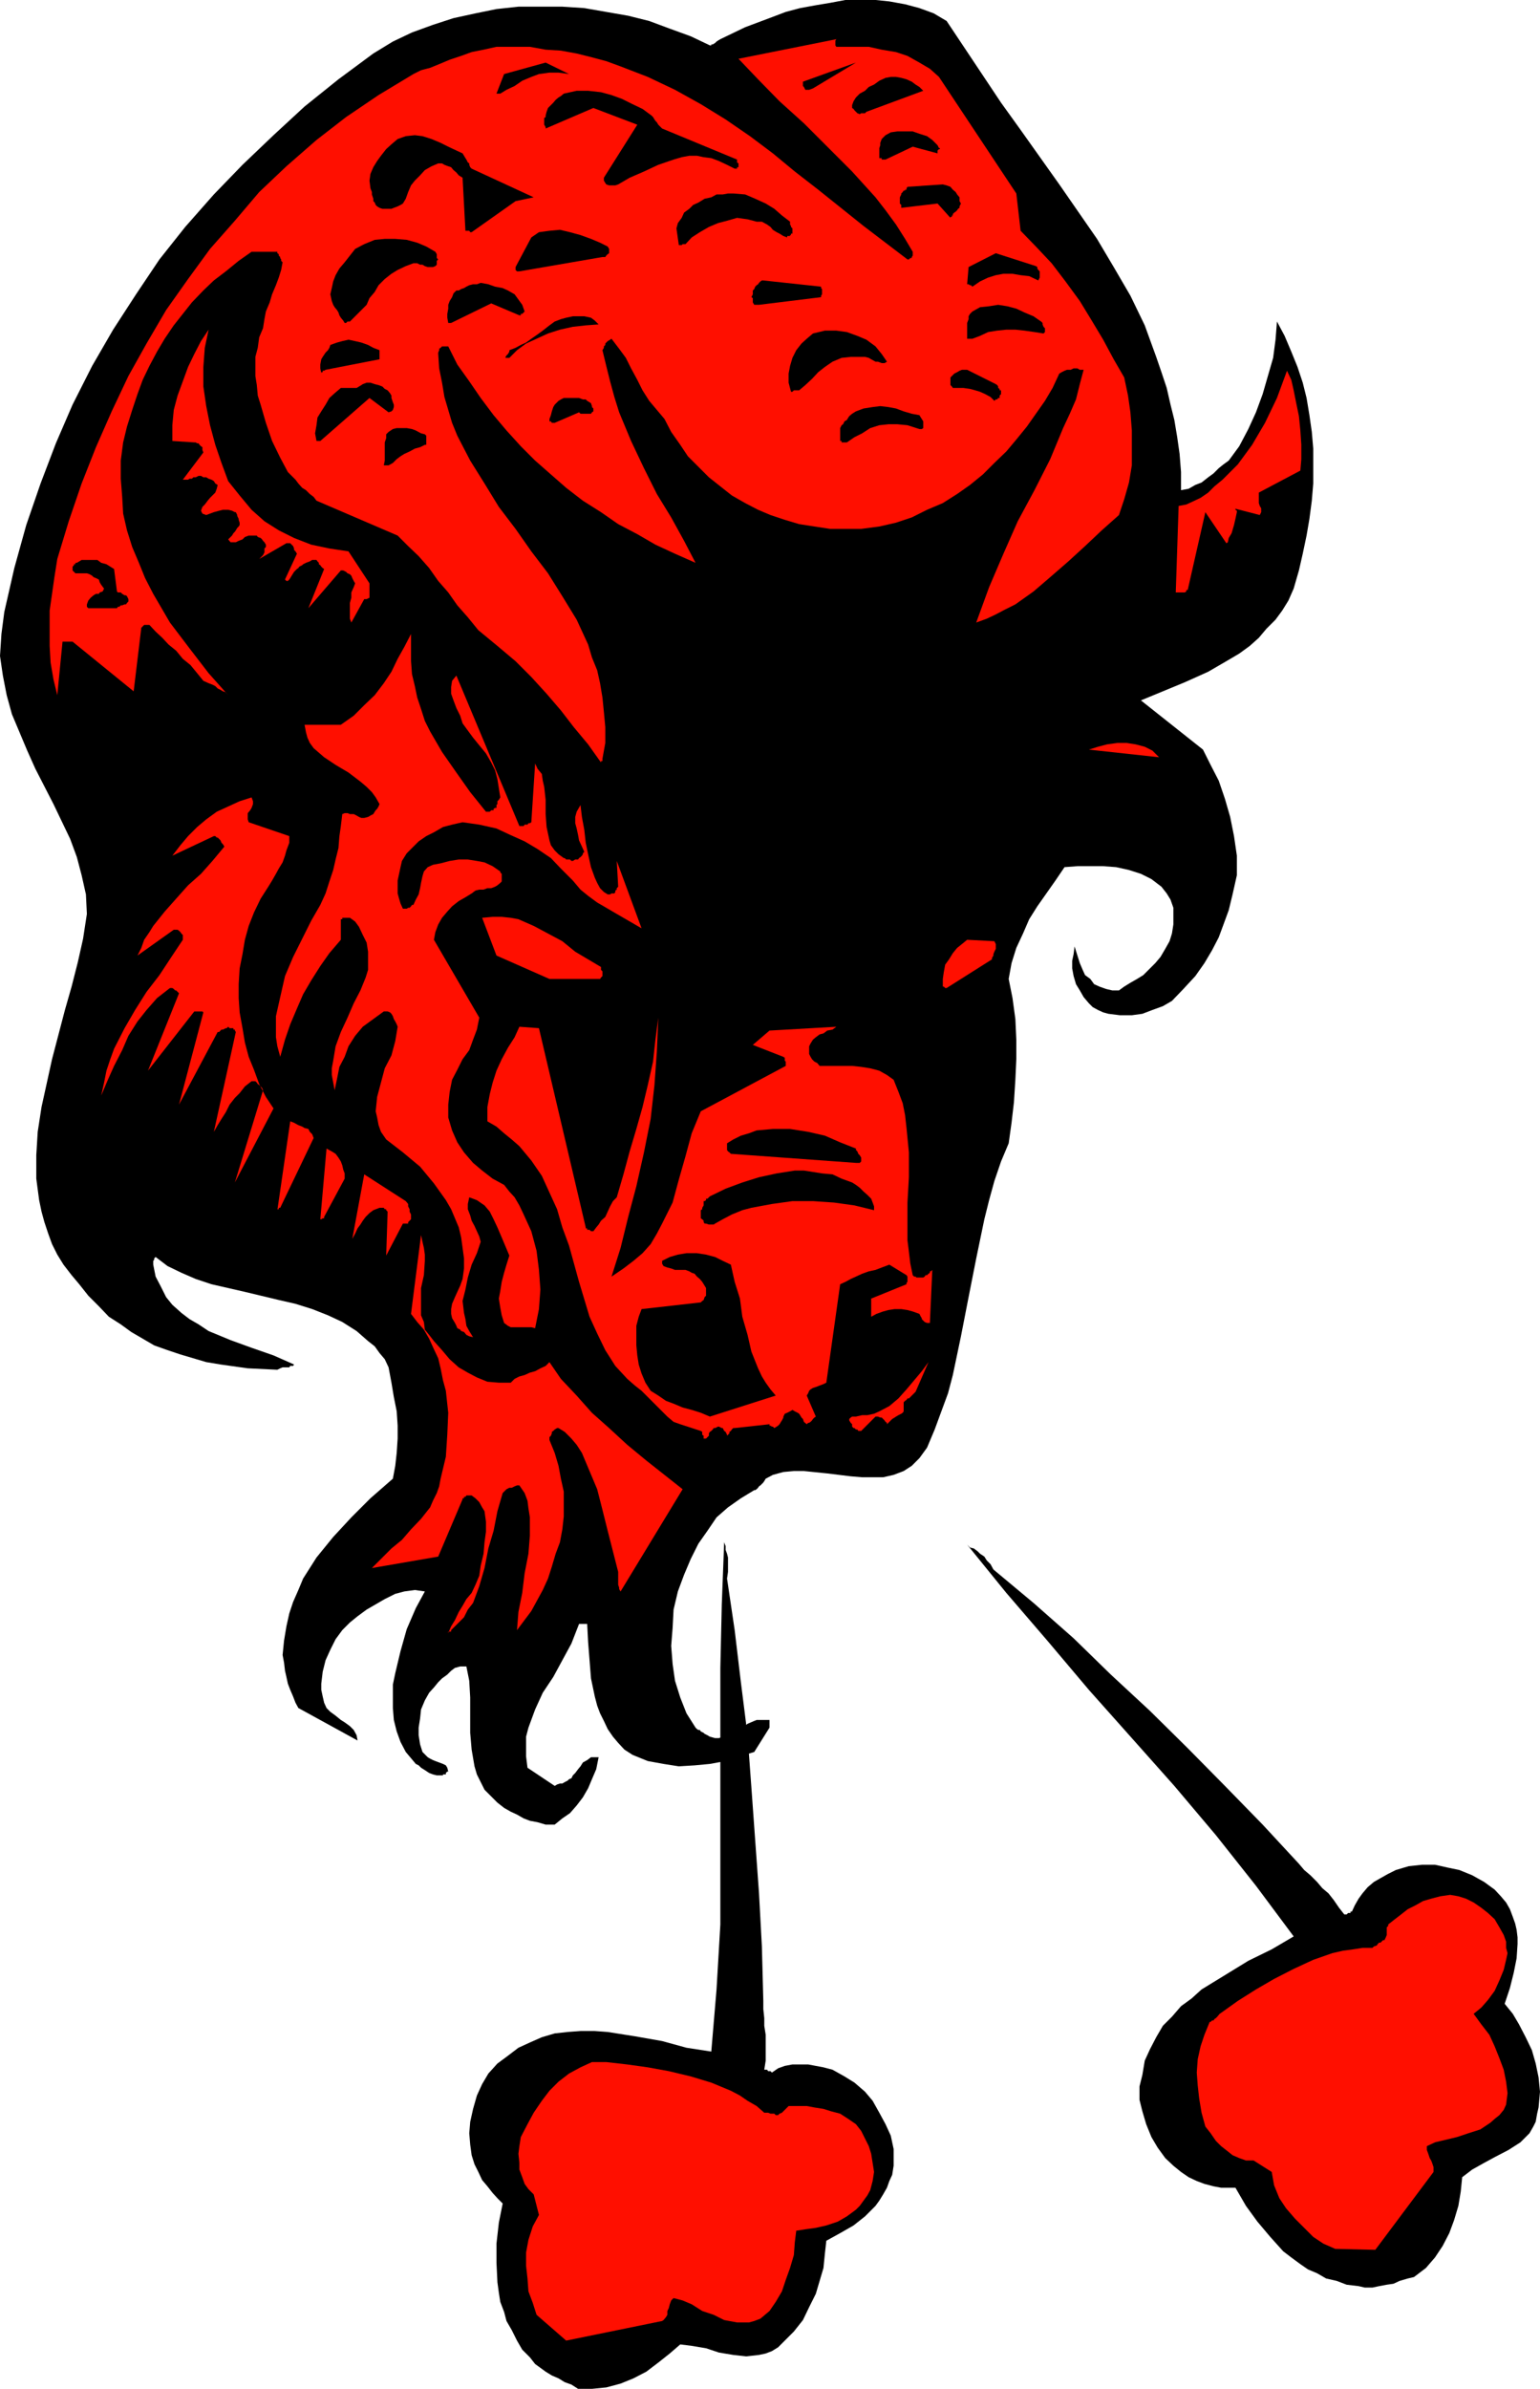 <svg height="480" viewBox="0 0 232.272 360" width="309.696" xmlns="http://www.w3.org/2000/svg"><path style="fill:#000" d="M268.694 600.945h2.088l2.16-.216 2.16-.576 1.944-.792 1.944-1.008 1.8-1.368 1.728-1.368 1.584-1.368 1.728.216 2.16.36 1.944.648 2.16.36 1.944.216 1.944-.216 1.008-.216.936-.36.936-.576.792-.792 1.584-1.584 1.368-1.728.936-1.944 1.008-2.016.576-1.944.576-1.944.216-2.16.216-1.944 2.088-1.152 2.016-1.152 1.728-1.368 1.584-1.584.576-.792.576-.936.576-1.008.36-1.008.432-.936.216-1.368v-2.52l-.432-2.016-.792-1.728-.936-1.728-1.008-1.8-1.152-1.368-1.584-1.368-1.512-.936-1.8-1.008-1.368-.36-1.152-.216-1.152-.216h-2.376l-1.152.216-1.008.36-.936.648-.216-.216h-.36l-.144-.216h-.432l.216-1.368v-3.888l-.216-1.368v-1.152l-.144-1.368v-1.224l-.216-8.208-.432-7.992-.576-7.992-.576-7.992-.576-7.848-1.008-7.992-.936-7.848-1.152-7.776.144-1.008v-2.16l-.144-.576-.216-.576v-.576l-.216-.576-.36 9.36-.216 9.576v38.664l-.576 9.792-.792 9.36-3.744-.576-3.672-1.008-4.104-.72-4.104-.648-1.944-.144h-2.16l-1.944.144-1.944.216-1.944.576-1.8.792-1.728.792-1.8 1.368-1.368 1.008-1.368 1.512-.936 1.584-.792 1.728-.576 2.016-.432 1.944-.144 1.728.144 1.728.216 1.584.432 1.368.576 1.152.576 1.224.792.936.792 1.008.72.792.792.792-.576 2.88-.36 3.168v2.88l.144 2.952.216 1.584.216 1.368.576 1.512.36 1.368.792 1.368.792 1.584.792 1.368 1.152 1.152.792 1.008.792.576.792.576.936.576 1.008.432.936.576 1.008.36z" transform="translate(-181.502 -240.945)"/><path style="fill:#ff0f00" d="m266.894 593.673 14.472-2.952.216-.144.36-.432.216-.36v-.576l.216-.432.144-.576.216-.576.36-.36 1.368.36 1.368.576 1.584 1.008 1.728.576 1.584.792 1.944.36h1.8l.792-.216.936-.36 1.368-1.152.936-1.368.936-1.584.576-1.728.648-1.8.576-1.944.144-1.944.216-1.728 1.368-.216 1.584-.216 1.584-.36 1.728-.576 1.368-.792 1.368-1.008.576-.576.576-.792.576-.792.432-.792.36-1.368.216-1.368-.216-1.368-.216-1.368-.36-1.152-.576-1.152-.576-1.152-.792-1.008-1.152-.792-1.224-.792-1.368-.36-1.152-.36-1.368-.216-1.152-.216h-2.736l-.216.216-.216.216-.144.144-.216.216-.216.216-.36.144-.216.216h-.36l-.216-.216h-.576l-.36-.144h-.576l-1.152-1.008-1.368-.792-1.152-.792-1.368-.72-2.952-1.224-3.096-.936-3.312-.792-3.168-.576-3.096-.432-3.168-.36h-2.16l-1.728.792-1.728.936-1.584 1.224-1.368 1.368-1.152 1.512-1.224 1.8-.936 1.728-1.008 1.944-.216 1.368-.144 1.152.144 1.368v1.008l.432 1.152.36 1.008.576.792.792.792.792 3.096-.936 1.728-.648 2.016-.36 1.944v1.944l.216 1.944.144 1.944.648 1.728.576 1.8z" transform="translate(-181.502 -240.945)"/><path style="fill:#000" d="m394.766 584.097 1.8-1.368 1.368-1.584 1.152-1.728 1.008-1.944.72-1.944.648-2.16.36-2.16.216-2.16 1.512-1.152 1.8-1.008 1.728-.936 1.944-1.008 1.8-1.152 1.368-1.368.576-1.008.36-.72.216-1.224.216-.936.216-2.376-.216-2.16-.432-2.088-.576-2.016-.936-1.944-1.008-1.944-.936-1.584-1.224-1.512.792-2.376.576-2.304.432-2.16.144-2.16v-1.008l-.144-1.152-.216-.936-.36-1.008-.432-1.152-.576-1.008-.792-.936-.936-1.008-1.584-1.152-1.8-1.008-1.944-.792-1.728-.36-1.944-.432h-1.944l-2.016.216-1.944.576-1.152.576-1.152.648-1.008.576-.936.792-.792.936-.576.792-.576 1.008-.432.936h-.216v.216h-.36l-.216.216h-.36l-.792-1.008-.792-1.152-.792-1.008-.936-.792-.792-.936-1.008-1.008-.936-.792-.792-.936-5.472-5.904-5.688-5.832-5.616-5.688-5.688-5.616-5.904-5.472-5.616-5.472-6.048-5.328-6.048-5.04-.432-.792-.576-.576-.36-.576-.648-.432-.36-.36-.576-.432-.576-.144-.432-.432 5.904 7.272 6.192 7.2 6.264 7.416 6.48 7.272 6.408 7.2 6.264 7.416 6.048 7.632 5.688 7.632-3.312 1.944-3.528 1.728-3.528 2.16-3.528 2.16-1.512 1.368-1.584 1.152-1.368 1.584-1.368 1.368-1.008 1.728-.936 1.8-.792 1.728-.36 2.16-.432 1.728v2.016l.432 1.728.576 1.944.792 1.944.936 1.584 1.152 1.584 1.224 1.152 1.152.936 1.152.792 1.224.576 1.152.432 1.368.36 1.152.216h2.16l1.584 2.736 1.728 2.376 1.944 2.304 1.944 2.16 1.224.936 1.368 1.008 1.152.792 1.368.576 1.368.792 1.584.36 1.512.576 1.8.216.936.216h1.152l1.008-.216 1.152-.216 1.008-.144.936-.432 1.224-.36z" transform="translate(-181.502 -240.945)"/><path style="fill:#ff0f00" d="m388.934 579.993 8.784-11.736v-.72l-.216-.648-.144-.36-.216-.36-.216-.648-.216-.576v-.576l1.224-.576 1.512-.36 1.8-.432 1.728-.576 1.8-.576 1.512-1.008.648-.576.72-.576.648-.792.36-.792.216-1.728-.216-1.728-.36-1.8-.648-1.728-.72-1.8-.792-1.728-1.224-1.584-1.152-1.584 1.152-.936 1.008-1.152 1.008-1.368.72-1.584.648-1.584.36-1.512.216-1.008-.216-.792v-.936l-.36-1.008-.648-1.152-.72-1.224-1.008-.936-1.008-.792-1.152-.792-1.152-.576-1.152-.36-1.224-.216-1.512.216-1.368.36-1.224.36-1.152.648-1.152.576-1.008.792-.936.72-1.008.792v.216l-.216.216v1.152l-.144.36-.216.432h-.216l-.216.216-.144.144h-.216l-.216.216-.144.216-.432.144-.216.216h-1.512l-1.368.216-1.584.216-1.584.36-2.88 1.008-2.952 1.368-2.952 1.512-2.736 1.584-2.736 1.728-2.52 1.8-.216.144-.36.432-.216.216-.216.144-.144.216h-.216l-.216.216h-.144l-.792 1.944-.576 1.728-.432 1.944-.144 2.016.144 1.944.216 1.944.36 2.16.576 2.088.792 1.008.792 1.152.792.792 1.008.792.72.576 1.008.432 1.008.36h1.152l2.736 1.728.36 2.016.792 1.944 1.008 1.512 1.368 1.584 1.368 1.368 1.368 1.368 1.512 1.008 1.8.792z" transform="translate(-181.502 -240.945)"/><path style="fill:#000" d="M263.798 515.913h1.368l1.152-.936 1.152-.792 1.008-1.152.936-1.224.792-1.368.576-1.368.648-1.512.36-1.8h-1.152l-.576.432-.648.36-.36.576-.36.432-.432.576-.36.36-.216.432-.36.144-.216.216-.432.216-.36.216h-.36l-.432.144-.36.216-4.104-2.736-.216-1.728v-2.952l.36-1.368 1.008-2.736 1.152-2.52 1.584-2.376 1.368-2.52 1.368-2.52 1.152-2.952h1.224l.144 2.736.216 2.736.216 2.736.576 2.736.36 1.368.432 1.152.576 1.152.576 1.224.792 1.152.792.936.936 1.008 1.224.792 2.304.936 2.376.432 2.304.36 2.376-.144 2.304-.216 2.376-.432 2.16-.72 2.16-.648 2.304-3.672v-1.152h-1.944l-.36.144-1.008.432-1.008.792-.936.576-1.152.576h-.648l-.576.216h-.576l-.792-.216-.36-.216-.432-.216-.144-.144-.432-.216-.144-.216h-.216l-.216-.144-.216-.216-1.368-2.16-.936-2.376-.792-2.52-.36-2.52-.216-2.736.216-2.736.144-2.736.648-2.736.936-2.52 1.008-2.376 1.152-2.304 1.368-1.944 1.368-2.016 1.728-1.512 1.944-1.368 2.016-1.224h.144l.216-.144.216-.216.144-.216.216-.144.432-.432.144-.216.216-.36 1.08-.576 1.584-.432 1.584-.144h1.512l3.528.36 3.528.432 1.728.144h3.168l1.584-.36 1.512-.576 1.224-.792 1.152-1.152 1.152-1.584 1.152-2.736 1.008-2.736 1.008-2.736.72-2.736 1.224-5.832 1.152-5.904 1.152-5.832 1.224-5.904.72-2.88.792-2.88 1.008-2.952 1.152-2.736.432-3.096.36-3.096.216-3.384.144-3.096v-2.952l-.144-3.096-.432-3.168-.576-2.88.432-2.376.72-2.304 1.008-2.16.936-2.16 1.224-1.944 1.368-1.944 1.368-1.944 1.368-2.016 1.944-.144h3.888l1.944.144 1.944.432 1.8.576 1.584.792 1.512 1.152.792 1.008.576.936.432 1.224v2.52l-.216 1.368-.36 1.152-.648 1.152-.72 1.224-.792.936-1.008 1.008-.792.792-.936.576-1.008.576-.936.576-.792.576h-1.008l-.936-.216-1.008-.36-.792-.36-.576-.792-.792-.576-.36-.792-.432-1.008-.792-2.52-.144 1.152-.216 1.008v1.152l.216 1.152.36 1.224.576.936.576 1.008.792.936.576.576.792.432.792.36.792.216 1.728.216h1.8l1.584-.216 1.512-.576 1.584-.576 1.368-.792 1.728-1.8 1.8-1.944 1.368-1.944 1.152-1.944 1.008-1.944.72-1.944.792-2.16.576-2.376.648-2.88v-2.952l-.432-2.952-.576-2.88-.792-2.736-.936-2.736-1.224-2.376-1.152-2.304-9.36-7.416 3.312-1.368 3.312-1.368 3.528-1.584 3.096-1.8 1.584-.936 1.584-1.152 1.368-1.224 1.152-1.368 1.368-1.368 1.008-1.368.936-1.512.792-1.8.792-2.736.576-2.52.576-2.736.432-2.52.36-2.736.216-2.592v-5.256l-.216-2.52-.36-2.52-.432-2.592-.576-2.304-.792-2.376-.936-2.304-1.008-2.376-1.152-2.16-.216 2.736-.36 2.736-.792 2.736-.792 2.736-1.008 2.736-1.152 2.52-1.368 2.592-1.584 2.16-.792.576-.72.576-.792.792-.792.576-1.008.792-.936.36-1.008.576-1.152.216v-2.736l-.216-2.736-.36-2.52-.432-2.592-.576-2.304-.576-2.52-.792-2.376-.792-2.304-1.728-4.752-2.16-4.464-2.52-4.32-2.52-4.248-5.688-8.208-5.832-8.208-2.952-4.104-2.736-4.104-2.736-4.104-2.736-4.104-1.944-1.152-2.16-.792-2.16-.576-2.376-.432-2.088-.216h-4.536l-2.304.432-2.16.36-2.376.432-2.16.576-2.088.792-4.032 1.512-3.744 1.8-.36.216-.216.144-.216.216-.36.216h-.216v.144h-.216l-2.88-1.368-3.168-1.152-3.096-1.152-3.168-.792-3.312-.576-3.312-.576-3.312-.216h-6.624l-3.312.36-3.168.648-3.312.72-3.096 1.008-3.168 1.152-2.88 1.368-2.952 1.8-5.256 3.888-5.112 4.104-4.68 4.32-4.68 4.464-4.32 4.464-4.32 4.896-3.888 4.896-3.528 5.256-3.456 5.328-3.168 5.472-2.952 5.832-2.52 5.832-2.304 6.048-2.16 6.264-1.8 6.48-1.512 6.624-.432 3.312-.216 3.312.432 2.952.576 2.952.792 2.88 1.152 2.736 1.152 2.736 1.224 2.736 2.736 5.328 2.52 5.256 1.008 2.736.72 2.736.648 2.88.144 2.952-.576 3.744-.792 3.528-.936 3.672-1.008 3.528-1.944 7.416-1.584 7.2-.576 3.744-.216 3.528v3.528l.432 3.24.36 1.728.432 1.584.576 1.728.576 1.584.792 1.584.936 1.512 1.224 1.584 1.152 1.368 1.368 1.728 1.584 1.584 1.512 1.584 1.8 1.152 1.584 1.152 1.728 1.008 1.728 1.008 2.016.72 1.944.648 1.944.576 1.944.576 2.16.36 4.104.576 4.464.216.432-.216.36-.144h1.008l.144-.216h.432l.144-.216-3.096-1.368-3.312-1.152-3.168-1.152-3.312-1.368-1.512-1.008-1.368-.792-1.224-.936-1.368-1.224-.936-1.152-.792-1.584-.792-1.512-.36-1.8v-.576l.144-.144v-.216l.216-.216 1.8 1.368 2.088 1.008 2.16.936 2.376.792 5.04 1.152 5.112 1.224 2.52.576 2.52.792 2.376.936 2.16 1.008 2.16 1.368 1.728 1.512 1.008.792.72 1.008.792.936.576 1.224.432 2.304.36 2.16.432 2.16.144 2.16v1.944l-.144 2.16-.216 1.944-.36 1.944-3.384 2.952-2.88 2.88-2.736 2.952-2.52 3.096-1.008 1.584-1.008 1.584-.72 1.728-.792 1.8-.576 1.728-.432 1.944-.36 2.16-.216 2.16.216 1.152.144 1.224.216.936.216 1.008.36.936.432 1.008.36.936.432.792 8.928 4.896-.144-.792-.432-.792-.576-.576-.792-.576-.576-.36-.792-.648-.792-.576-.576-.576-.36-.792-.216-.936-.216-1.008v-.936l.216-1.8.432-1.728.72-1.584.792-1.584 1.008-1.368 1.152-1.152 1.152-.936 1.368-1.008 1.368-.792 1.368-.792 1.584-.792 1.368-.36 1.584-.216 1.512.216-1.368 2.52-1.368 3.168-.936 3.312-.792 3.312-.36 1.728v3.528l.144 1.8.432 1.728.576 1.584.792 1.512 1.152 1.368.36.432.432.216.36.36.576.36.648.432.576.216.576.144h.936v-.144h.432v-.216l.216-.216h.144l-.144-.576-.216-.36-.432-.216-.576-.216-.576-.216-.36-.144-.432-.216-.36-.216-.792-.792-.36-1.152-.216-1.368v-1.152l.216-1.368.144-1.368.576-1.368.648-1.152.72-.792.648-.792.576-.576.792-.576.576-.576.576-.432.792-.216h.936l.432 2.16.144 2.52v5.328l.216 2.52.432 2.52.36 1.224.576 1.152.576 1.152 1.008 1.008.936.936 1.008.792 1.008.576.936.432 1.008.576.936.36 1.152.216z" transform="translate(-181.502 -240.945)"/><path style="fill:#ff0f00" d="m249.542 486.609.936-.936 1.008-1.008.576-1.152.792-1.008.936-2.52.792-2.736.576-2.952.792-2.664.576-2.952.792-2.736.216-.216.216-.216.144-.144.432-.216h.36l.432-.216.36-.144h.36l.792 1.152.432 1.152.144 1.152.216 1.368v2.736l-.216 2.736-.576 2.952-.36 2.952-.576 2.88-.216 2.736 2.16-2.88 1.728-3.168.792-1.728.576-1.8.576-1.944.648-1.728.36-1.944.216-1.944v-3.744l-.432-1.944-.36-1.944-.576-1.944-.792-1.944v-.432l.216-.216.144-.36v-.216l.216-.144.216-.216.36-.216h.216l.936.576 1.008 1.008.792.936.792 1.224 1.152 2.736 1.152 2.736.792 3.096.792 3.168.792 3.096.792 3.096v1.944l.144.432v.216l.216.36 9.36-15.408-2.736-2.16-2.736-2.16-2.88-2.376-2.736-2.52-2.592-2.304-2.304-2.592-2.376-2.52-1.728-2.52-.576.576-.792.36-.792.432-.792.216-.792.36-.792.216-.72.36-.576.576h-1.8l-1.728-.144-1.584-.648-1.368-.72-1.368-.792-1.368-1.224-1.152-1.368-1.224-1.368-.72-.936-.648-.792-.144-1.152-.432-1.008v-4.104l.432-1.944.144-2.16v-.936l-.144-1.008-.216-.936-.216-1.008-1.512 11.88.936 1.224 1.008 1.152.792 1.368.72 1.584.648 1.368.36 1.512.36 1.8.432 1.584.36 3.312-.144 3.312-.216 3.312-.792 3.312-.216 1.152-.36 1.008-.576 1.152-.432 1.008-1.368 1.728-1.512 1.584-1.368 1.584-1.584 1.296-1.584 1.584-1.368 1.368 10.008-1.728 3.672-8.64v-.144h.216v-.216h.216l.144-.216h.792l.576.432.576.576.432.792.36.576.216 1.584v1.512l-.216 1.584-.144 1.728-.432 1.8-.216 1.512-.576 1.368-.576 1.224-.792.936-.576 1.008-.576.936-.576 1.224-.576.936-.432 1.008v-.216h.432v-.216zm38.88-29.304v-.36l.144-.216.216-.144.216-.216.144-.216h.216l.432-.216h.144l.432.216h.144l.216.432.216.144.216.432v.144l.144-.144.216-.216v-.216l.216-.144.144-.216.216-.216h.216l5.256-.576v.216h.144l.216.144h.144l.216.216.36-.216.216-.144.216-.216.216-.36.144-.216.216-.432v-.144l.216-.432.36-.144.432-.216.36-.216.36.216.432.216.216.144.144.216.216.36.216.216.144.432.432.36.216-.216h.144l.216-.144.216-.216.144-.216.216-.216.216-.144-1.368-3.168.216-.36.144-.36.216-.216.36-.216.648-.216.36-.144.576-.216.432-.216 2.088-14.832.792-.36.792-.432.792-.36.936-.432 1.008-.36 1.008-.216.936-.36 1.152-.432 2.592 1.584.144.216v.791l-.144.144v.216l-5.328 2.16v2.736l.792-.432 1.008-.36.792-.216.936-.144h1.008l.936.144.792.216 1.008.36.216.432.144.216v.144l.216.216.216.216.36.144h.432l.36-7.992-.216.216h-.144v.216l-.216.144-.216.216h-.216l-.144.216-.216.144h-1.008l-.144-.144h-.216l-.216-.216-.36-1.728-.216-1.8-.216-1.728v-5.687l.216-3.816v-3.744l-.36-3.672-.216-1.944-.36-1.8-.648-1.728-.72-1.8-1.008-.72-1.152-.648-1.368-.36-1.368-.216-1.368-.144h-4.896l-.36-.432-.432-.216-.36-.36-.216-.36-.216-.432v-1.152l.216-.432.36-.576.432-.36.576-.432.576-.144.576-.432.792-.144.576-.432-10.08.576-2.52 2.16 4.608 1.8.216.144v.432l.144.144v.648l-12.816 6.84-1.368 3.312-.936 3.456-1.008 3.528-.936 3.456-.792 1.584-.792 1.584-.792 1.512-.936 1.584-1.224 1.368-1.368 1.152-1.512 1.152-1.8 1.224 1.368-4.32 1.152-4.68 1.224-4.608 1.152-5.112 1.008-5.04.576-5.112.36-5.04.216-5.112-.432 3.312-.36 3.312-.792 3.528-.792 3.312-.936 3.312-1.008 3.384-.936 3.456-1.008 3.456-.576.576-.432.792-.36.792-.36.792-.648.576-.36.576-.36.432-.432.576h-.36l-.216-.216h-.36v-.216h-.216v-.144l-7.056-30.024-2.952-.216-.72 1.584-1.008 1.584-.936 1.728-.792 1.728-.576 1.8-.432 1.728-.36 1.944v2.16l1.368.792 1.152 1.008 1.152.936 1.152 1.008 1.8 2.16 1.584 2.304 1.152 2.52 1.152 2.52.792 2.736 1.008 2.736 1.512 5.472 1.584 5.256 1.152 2.52 1.224 2.52 1.512 2.376 1.8 1.944 1.152 1.008 1.008.792.936.936 1.008 1.008.936.936 1.008 1.008.936.792 1.008.36 3.096 1.008.216.144v.432l.216.144v.432h.36zm22.968-.72 2.16-2.16h.36l.36.144h.216l.216.216.216.216.144.216.216.144v.216l.216-.216.144-.144.216-.216.216-.216.36-.216.216-.144.36-.216.432-.216.216-.144.144-.216v-1.368l.216-.216.216-.144.144-.216h.216l.216-.216.216-.216.144-.144.216-.216.216-.216 1.944-4.464-1.008 1.368-1.152 1.368-1.152 1.368-1.224 1.368-1.368 1.152-1.512.792-.792.36-1.008.216h-.792l-.936.216h-.576l-.216.144-.216.216V455l.216.36.216.216v.36l.216.216h.144l.216.216h.216l.144.216z" transform="translate(-181.502 -240.945)"/><path style="fill:#000" d="m288.566 454.425 9.936-3.168-.792-.936-.72-1.008-.576-.936-.576-1.224-1.008-2.52-.576-2.52-.792-2.736-.36-2.736-.792-2.52-.576-2.592-1.224-.576-1.152-.576-1.368-.36-1.368-.216h-1.584l-1.296.216-1.224.36-1.152.576v.432l.216.36.576.216.576.144.576.216h1.584l.576.216.36.216.432.144.36.432.432.36.36.432.36.576.216.36v1.152l-.216.216-.144.432-.216.144-.216.216-8.928 1.008-.432 1.152-.36 1.368v2.952l.144 1.512.216 1.368.432 1.368.576 1.368.792 1.224 1.152.72 1.152.792 1.152.432 1.368.576 1.368.36 1.368.432z" transform="translate(-181.502 -240.945)"/><path style="fill:#ff0f00" d="m252.854 442.473-.576-.936-.432-.792-.144-1.008-.216-.936-.216-1.8.432-1.728.36-1.8.576-1.944.792-1.728.576-1.728-.216-.792-.36-.792-.36-.792-.432-.792-.216-.792-.36-.936v-.792l.216-1.008 1.152.432 1.152.792.792.936.576 1.152.576 1.224.648 1.512.576 1.368.576 1.368-.432 1.368-.36 1.224-.36 1.368-.216 1.368-.216 1.152.216 1.368.216 1.152.36 1.152.576.432.432.216h3.096l.576.144.576-2.88.216-2.952-.216-2.952-.36-2.88-.792-2.952-1.152-2.52-.648-1.368-.72-1.224-.792-.864-.792-1.008-1.728-.936-1.584-1.224-1.368-1.152-1.368-1.584-1.008-1.512-.792-1.8-.576-1.944v-1.944l.216-1.944.36-1.8.792-1.512.792-1.584 1.008-1.368.576-1.584.576-1.512.36-1.8-6.84-11.736.216-1.152.432-1.152.576-1.008.792-.936.72-.792 1.008-.792 1.008-.576.936-.576.576-.432.576-.144h.648l.576-.216h.576l.576-.216.36-.216.432-.36.216-.216v-1.152l-.216-.216v-.144l-1.152-.792-1.224-.576-1.152-.216-1.368-.216h-1.368l-1.368.216-1.368.36-1.152.216-.792.36-.576.648-.216.72-.216 1.008-.144.792-.216.936-.432.792-.36.792h-.216l-.144.216-.216.216h-.216l-.216.144h-.576l-.36-.792-.216-.72-.216-.792v-1.944l.216-1.008.216-1.008.216-.936.72-1.152.792-.792 1.008-1.008 1.152-.792 1.152-.576 1.368-.792 1.368-.36 1.584-.36 2.52.36 2.592.576 2.16 1.008 2.088.936 1.944 1.152 2.016 1.368 1.512 1.584 1.8 1.8 1.152 1.368 1.152.936 1.368 1.008 1.368.792 1.224.72 1.368.792 1.368.792 1.368.792-3.744-10.152.216 3.888-.216.216v.216l-.216.144v.216l-.144.216h-.432l-.216.144h-.36l-.576-.36-.576-.576-.432-.792-.36-.792-.576-1.584-.432-1.944-.36-1.728-.216-1.944-.36-1.944-.216-1.8-.576 1.008-.216.792V365l.216.792.216 1.008.144.792.432.936.36.792-.216.216v.144l-.144.216-.216.216-.216.144-.144.216h-.432l-.36.216h-.216l-.216-.216h-.576l-.216-.216h-.144l-.792-.576-.576-.576-.576-.792-.216-.72-.432-2.016-.144-1.944v-2.16l-.216-1.944-.216-.936-.144-1.008-.648-.792-.36-.792-.576 8.856-.216.144h-.216l-.144.216h-.432l-.144.216h-.648l-9.504-22.68-.648.792-.144.936v1.008l.36 1.008.432 1.152.576 1.152.36 1.152.576.792 1.008 1.368.936 1.152 1.008 1.224.792 1.368.576 1.152.36 1.368.216 1.368.216 1.368-.216.36-.216.216v.432l-.144.144v.432h-.216l-.216.144v.216h-.36l-.216.216h-.576l-2.376-2.952-2.088-2.952-2.16-3.096-1.8-3.096-.792-1.584-.576-1.8-.576-1.728-.36-1.728-.432-1.8-.144-1.944v-4.104l-1.008 1.944-1.008 1.8-.936 1.944-1.152 1.728-1.368 1.8-1.584 1.512-1.584 1.584-1.944 1.368h-5.472l.216 1.152.216.792.36.792.576.792 1.584 1.368 1.728 1.152 1.944 1.152 1.8 1.368.936.792.792.792.576.792.576 1.008-.144.36-.216.36-.216.216-.144.216-.216.36-.432.216-.36.216-.576.144h-.432l-.36-.144-.36-.216-.432-.216h-.576l-.36-.144h-.432l-.36.144-.216 1.8-.216 1.512-.144 1.8-.432 1.728-.36 1.584-.576 1.728-.576 1.8-.792 1.728-1.368 2.376-1.368 2.736-1.368 2.736-1.224 2.88-.72 3.168-.648 2.88v3.168l.216 1.368.432 1.584.72-2.592.792-2.304 1.008-2.376.936-2.16 1.224-2.088 1.368-2.16 1.368-1.944 1.728-2.016v-3.096h.216v-.216h1.152l.792.576.576.792.576 1.224.576 1.152.216 1.368v2.736l-.36 1.152-.792 1.944-1.008 1.944-.936 2.16-1.008 2.16-.792 2.16-.36 2.16-.216 1.152v1.008l.216 1.152.216 1.152.36-1.728.36-1.8.792-1.512.576-1.584 1.008-1.584 1.152-1.368 1.584-1.152 1.584-1.152h.576l.36.144.216.216.216.36.144.432.216.36.216.432.144.36-.36 2.16-.576 2.16-1.008 1.944-.576 2.16-.576 2.16-.216 2.16.216.936.216 1.152.36 1.008.792 1.152 2.52 1.944 2.592 2.16 2.088 2.52 1.8 2.52.792 1.368.576 1.368.576 1.368.36 1.512.216 1.584.216 1.584v1.512l-.216 1.584-.36 1.008-.432.936-.36.792-.432 1.008-.144.792v.72l.144.648.432.72.216.432.144.36.432.216.144.216.432.144.36.432.432.216.576.144z" transform="translate(-181.502 -240.945)"/><path style="fill:#ff0f00" d="m239.75 430.16 2.52-4.823h.792v-.216l.216-.216.216-.216v-.72l-.216-.432v-.36l-.216-.432v-.36l-.36-.432-6.264-4.032-1.8 9.72.432-.792.36-.792.432-.576.36-.576.432-.576.576-.576.576-.432.936-.36h.648l.144.216h.216v.144l.216.216z" transform="translate(-181.502 -240.945)"/><path style="fill:#000" d="m289.358 425.337 1.152-.648 1.368-.72 1.584-.648 1.368-.36 3.096-.576 3.096-.432h3.096l3.168.216 3.096.432 2.952.72v-.576l-.216-.576-.216-.576-.576-.576-.576-.504-.576-.576-.576-.432-.576-.36-1.584-.576-1.368-.648-1.584-.144-1.368-.216-1.368-.216h-1.368l-1.368.216-1.368.216-2.664.576-2.52.792-2.52.936-2.376 1.152-.144.144-.216.216h-.216v.216l-.216.144h-.144v.648l-.216.36v.216l-.216.144v1.224l.216.144.216.216v.216l.144.216h.216l.432.144h.72z" transform="translate(-181.502 -240.945)"/><path style="fill:#ff0f00" d="m230.39 424.329 3.096-5.76v-.792l-.216-.576-.144-.648-.216-.576-.36-.576-.432-.576-.576-.36-.792-.432-.936 10.656h.144l.216-.144h.216zm-6.624-1.369 5.04-10.511-.216-.576-.36-.36-.216-.432-.576-.144-.36-.216-.576-.216-.648-.36-.576-.216-1.944 13.392v-.144h.216v-.216h.216zm-6.84-3.815 5.832-11.16-1.152-1.728-1.008-1.944-.792-2.16-.792-1.944-.576-2.16-.36-2.16-.432-2.376-.144-2.16v-2.088l.144-2.376.432-2.16.36-2.16.576-2.088.792-2.016 1.008-2.088 1.152-1.8.576-.936.576-1.008.432-.792.576-.936.36-1.008.216-.792.432-1.152v-1.008l-6.12-2.088-.144-.432v-.936l.36-.432.216-.36.216-.576v-.432l-.216-.576-1.8.576-1.728.792-1.728.792-1.584 1.152-1.368 1.152-1.368 1.368-1.152 1.368-1.224 1.584 6.264-2.952h.216l.216.216h.144l.216.216.216.216.144.36.216.216.216.36-1.8 2.16-1.728 1.944-1.944 1.728-1.8 2.016-1.728 1.944-1.728 2.16-.576.936-.792 1.152-.432 1.224-.576 1.152 5.472-3.888h.576l.216.144.216.216.144.216.216.216v.72l-1.728 2.592-1.8 2.736-1.944 2.52-1.728 2.736-1.584 2.736-1.584 3.096-.576 1.584-.576 1.728-.36 1.8-.432 1.944 1.008-2.376.936-2.088 1.224-2.376.936-2.16 1.368-2.16 1.368-1.728 1.584-1.8 1.944-1.512h.36l.216.144.216.216h.144l.216.216.216.216-4.68 11.664 6.984-8.928h1.224l.144.144-3.672 13.896 5.832-10.944h.216l.216-.216.144-.144h.216l.432-.216h.144l.216-.216.216.216h.576v.216h.216v.144l.144.216-3.312 15.048.576-1.008.576-.936.648-1.008.576-1.152.792-1.008.72-.72.792-1.008 1.008-.792h.576l.216.216.144.216.216.144.216.216.216.216.144.36z" transform="translate(-181.502 -240.945)"/><path style="fill:#000" d="M310.598 416.193h.576l.216-.216v-.576l-.216-.36-.216-.216-.144-.36-.216-.216v-.216l-2.376-.936-2.304-1.008-2.52-.576-2.736-.432h-2.592l-2.448.216-1.152.432-1.224.36-1.152.576-.936.576v1.008l.144.216.216.144.216.216z" transform="translate(-181.502 -240.945)"/><path style="fill:#ff0f00" d="m324.278 389.84 6.84-4.32v-.215l.216-.36v-.216l.144-.36.216-.432v-.72l-.216-.432-4.104-.216-.792.648-.72.576-.648.792-.576.936-.576.792-.216 1.152-.144 1.008v1.152h.144l.216.216h.216zm-59.904-1.367h7.632l.144-.216.216-.216v-.72l-.216-.216v-.432l-1.944-1.152-1.944-1.152-1.944-1.584-2.16-1.152-2.16-1.152-2.304-1.008-1.152-.216-1.368-.144h-1.368l-1.584.144 2.16 5.688zm7.992-33.193.432-2.375v-2.376l-.216-2.304-.216-2.16-.36-2.16-.432-1.944-.792-1.944-.576-1.944-1.728-3.744-2.16-3.528-2.16-3.456-2.52-3.312-2.376-3.384-2.52-3.312-2.16-3.528-2.16-3.456-.936-1.8-1.008-1.944-.792-1.944-.576-1.944-.576-1.944-.36-2.16-.432-2.16-.144-2.16v-.216l.144-.36v-.216l.216-.144.216-.216h.936l1.368 2.736 1.8 2.52 1.728 2.52 1.944 2.592 1.944 2.304 2.16 2.376 2.16 2.16 2.376 2.088 2.304 2.016 2.52 1.944 2.736 1.728 2.592 1.8 2.88 1.512 2.736 1.584 2.952 1.368 3.096 1.368-1.728-3.312-1.944-3.528-2.16-3.528-1.944-3.888-1.944-4.104-1.8-4.32-.72-2.304-.648-2.376-.576-2.304-.576-2.376.216-.36v-.216l.216-.216v-.216l.144-.144.216-.216.36-.216.216-.144 1.152 1.512 1.008 1.368.792 1.584.936 1.728.792 1.584 1.008 1.584 1.152 1.368 1.152 1.368 1.008 1.944 1.368 1.944 1.152 1.728 1.584 1.584 1.584 1.584 1.728 1.368 1.728 1.368 2.016 1.152 1.944 1.008 1.872.792 2.16.72 2.16.648 2.304.36 2.376.36h4.68l2.736-.36 2.52-.576 2.376-.792 2.304-1.152 2.376-1.008 2.16-1.368 1.944-1.368 1.944-1.584 1.728-1.728 1.8-1.728 1.512-1.8 1.584-1.944 1.368-1.944 1.368-1.944 1.152-1.944 1.008-2.16.36-.216.432-.216.36-.144h.576l.432-.216h.576l.36.216h.576l-.576 2.16-.576 2.304-.936 2.16-1.008 2.16-1.944 4.68-2.376 4.68-2.52 4.68-2.16 4.896-2.16 5.04-1.944 5.328 1.584-.576 1.368-.648 1.368-.72 1.584-.792 2.736-1.944 2.52-2.16 2.736-2.376 2.52-2.304 2.52-2.376 2.592-2.304.792-2.376.72-2.52.432-2.592v-5.256l-.216-2.736-.36-2.52-.576-2.736-1.584-2.736-1.584-2.952-1.728-2.88-1.8-2.952-2.16-2.952-2.088-2.736-2.376-2.52-2.304-2.376-.648-5.616-11.664-17.568-1.368-1.224-1.584-.936-1.8-1.008-1.728-.576-2.16-.36-1.944-.432h-4.896l-.144-.216v-.72l.144-.216-14.76 2.952 2.952 3.096 3.24 3.312 3.672 3.312 3.528 3.528 3.744 3.744 3.528 3.888 1.512 1.944 1.584 2.16 1.368 2.16 1.152 1.944v.576l-.144.216v.144h-.216l-.216.216h-.216L311.75 275l-6.84-5.472-3.528-2.736-3.312-2.736-3.456-2.592-3.672-2.52-3.744-2.304-3.888-2.16-4.104-1.944-4.104-1.584-2.16-.792-2.16-.576-2.304-.576-2.376-.432-2.304-.144-2.376-.432h-5.04l-1.944.432-1.8.36-1.584.576-1.728.576-1.368.576-1.584.648-1.368.36-1.152.576-5.256 3.168-4.896 3.312-4.464 3.456-4.536 3.96-4.104 3.888-3.672 4.32-3.744 4.248-3.312 4.536-3.312 4.68-2.952 5.04-2.736 4.896-2.52 5.328-2.376 5.4-2.16 5.472-1.944 5.688-1.728 5.688-.432 2.736-.36 2.52-.36 2.52v5.328l.144 2.52.432 2.52.576 2.376.792-8.064h1.512l9.216 7.488 1.152-9.576.216-.216.216-.216h.792l.936 1.008 1.008.936.936 1.008 1.152.936 1.008 1.224 1.152.936 1.008 1.224.936 1.152.792.36.576.216.432.216.36.36.432.216.36.216.432.144.36.432-2.952-3.312-2.88-3.744-2.952-3.888-2.52-4.32-1.224-2.376-.936-2.304-1.008-2.376-.792-2.52-.576-2.52-.144-2.52-.216-2.736v-2.736l.36-2.736.576-2.376.792-2.52.792-2.376.792-2.16 1.008-2.088 1.152-2.16 1.152-1.944 1.368-2.016 1.368-1.728 1.368-1.728 1.728-1.8 1.584-1.512 1.8-1.368 1.944-1.584 1.944-1.368h3.888v.216l.216.144v.216l.216.216v.144l.144.216v.216l.216.216-.216 1.152-.36 1.152-.432 1.152-.576 1.368-.36 1.224-.576 1.368-.216 1.152-.216 1.368-.576 1.368-.216 1.584-.36 1.368v2.88l.216 1.368.144 1.584.432 1.368.792 2.736.936 2.736 1.224 2.52 1.152 2.16.576.576.576.576.432.576.576.648.576.36.576.576.576.432.432.576 12.24 5.256 1.584 1.584 1.584 1.512 1.584 1.8 1.368 1.944 1.512 1.728 1.368 1.944 1.584 1.8 1.584 1.944 2.88 2.376 2.736 2.304 2.376 2.376 2.304 2.52 2.16 2.52 1.944 2.52 2.16 2.592 1.944 2.736v-.216h.216v-.216zm83.952-.215-1.008-1.008-1.152-.576-1.368-.36-1.368-.216h-1.368l-1.584.216-1.368.36-1.368.432z" transform="translate(-181.502 -240.945)"/><path style="fill:#ff0f00" d="m234.494 334.76 1.944-3.527h.36l.432-.216v-2.16l-3.168-4.824-2.88-.432-2.736-.576-2.592-1.008-2.304-1.152-2.16-1.368-1.944-1.728-1.8-2.16-1.728-2.16-1.008-2.736-.936-2.736-.792-2.952-.576-2.88-.432-2.952v-2.952l.216-2.88.576-2.736-1.152 1.728-1.008 1.944-.936 1.944-.792 2.16-.792 2.16-.576 2.16-.216 2.304v2.376l3.312.216h.216l.216.144h.216l.144.216.216.216.216.144v.432l.144.36-3.096 4.104h.792l.216-.144h.36l.216-.216h.36l.432-.216h.36l.36.216h.432l.36.216.432.144.36.216.216.36.36.216-.144.576-.216.576-.432.432-.36.36-.36.432-.432.576-.36.36-.216.576.216.432.576.216.576-.216.576-.216.792-.216.576-.144h.792l.576.144.432.216h.144l.216.432v.144l.216.432v.144l.144.432v.36l-.144.216-.216.216-.216.36-.144.216-.216.216-.216.36-.216.216-.36.36.36.432h.792l.432-.216.576-.216.36-.36.576-.216h1.224l.144.216.432.144.216.216.144.216.216.216.216.36v.36l-.216.216v.576l-.216.432-.144.144-.216.216-.216.216 4.104-2.376h.576l.216.216.216.216.144.36v.216l.216.216.216.36-1.8 3.888.216.216h.216l.216-.216.144-.216.216-.36.36-.576.216-.216.216-.216.216-.144.144-.216.432-.216.144-.144.432-.216.576-.216.36-.216h.648l.144.216.216.216v.216l.216.144.144.216.216.216.216.144-2.376 5.904 4.896-5.688h.36l.432.216.216.216.36.144.216.216.144.36.216.432.216.36-.216.576-.36.792v.792l-.216.792v2.376z" transform="translate(-181.502 -240.945)"/><path style="fill:#000" d="M195.182 332.6h3.96l.144-.215h.216l.216-.216h.216l.36-.144h.216l.144-.216.216-.216v-.36l-.216-.432-.144-.144h-.216l-.36-.216-.216-.216h-.432l-.144-.144-.432-3.384-.576-.36-.576-.36-.792-.216-.576-.432h-2.376l-.72.432h-.216v.216h-.216v.144l-.216.216v.576l.216.216.216.216h1.728l.432.144.36.216.216.216.36.144.432.216.144.432.216.36.432.576-.216.432-.432.144-.144.216h-.432l-.36.216-.432.36-.36.432-.216.576v.36l.216.216h.216z" transform="translate(-181.502 -240.945)"/><path style="fill:#ff0f00" d="m360.206 330.225.216-.144v-.216h.216l2.664-11.736 3.168 4.68.216-.144.144-.648.432-.72.36-1.224.216-.936.216-1.008v-.216l-.216-.144v-.216h-.216l3.888 1.008.216-.432v-.576l-.216-.36-.144-.432v-1.584l6.264-3.312.144-1.728v-2.16l-.144-2.16-.216-2.16-.432-2.088-.36-1.8-.36-1.584-.648-1.368-1.512 4.104-1.8 3.744-1.944 3.312-2.16 2.952-1.152 1.152-1.152 1.152-1.224 1.008-.936.936-1.152.792-1.224.576-.936.432-1.152.216-.432 13.032h1.152z" transform="translate(-181.502 -240.945)"/><path style="fill:#000" d="m240.11 311.073.648-.36.576-.576.576-.432.576-.36.792-.36.792-.432.792-.216.72-.36h.216v-1.368l-.216-.216-.576-.144-.792-.432-.576-.216-.792-.144h-1.512l-.576.144-.648.432-.36.36v.576l-.216.648v2.736l-.144.72h.72zm-10.296-3.673 7.416-6.48 2.88 2.16.432-.143.216-.216.144-.432v-.36l-.144-.36-.216-.648v-.36l-.216-.36-.36-.432-.432-.216-.36-.36-.576-.216-.576-.144-.648-.216h-.576l-.576.216-.216.144-.36.216-.36.216h-2.376l-.936.792-.792.72-.576 1.008-.648 1.008-.576.936-.144 1.152-.216 1.224.216 1.152h.576zm79.416.217 1.152-.792 1.152-.576 1.224-.792 1.368-.432 1.368-.144h1.368l1.512.144 1.8.576h.36l.216-.144v-1.008l-.216-.36-.144-.216-.216-.36-1.152-.216-1.224-.36-1.152-.432-1.152-.216-1.224-.144-1.152.144-1.368.216-1.152.432-.576.36-.432.36-.144.216-.216.36-.36.216-.216.432-.216.144-.216.432v1.943h.216v.216h.576zm-44.064-2.952 3.672-1.584.216.216h1.584l.144-.216.216-.144v-.432l-.216-.216v-.144l-.144-.432-.216-.144-.36-.216-.216-.216h-.432l-.576-.216h-2.304l-.432.216-.36.216-.216.216-.36.36-.216.36-.216.648-.144.576-.216.576v.36h.216l.144.216h.216zm66.888-3.745h.216v-.359l.216-.216v-.576h-.216v-.216l-.216-.144v-.216l-.144-.216-.216-.144-4.32-2.16h-.792l-.36.144-.36.216-.432.216-.216.216-.144.144-.216.216v1.152l.216.216.144.216h1.584l1.008.144.792.216.72.216.792.36.792.432.576.576.216-.216h.216l.144-.216zm-30.024-1.151.936-.792 1.008-.936.936-1.008 1.008-.792 1.152-.792 1.368-.576 1.368-.144h2.16l.576.144.36.216.648.36h.36l.576.216h.432l.36-.216-.792-1.152-.936-1.152-1.368-1.008-1.368-.576-1.584-.576-1.584-.216h-1.728l-1.8.432-.936.792-.792.72-.792 1.008-.576 1.152-.36 1.224-.216 1.152v1.368l.36 1.368h.216l.216-.216h.576zm-71.424-3.096 8.136-1.584v-1.369l-.936-.36-.792-.432-1.008-.36-.936-.216-1.008-.216-.936.216-.792.216-1.008.36-.144.432-.216.36-.36.36-.432.648-.216.36-.144.792v.576l.144.792v-.216h.216v-.216h.216zm27.72-1.8 1.152-1.152 1.368-1.008 1.584-.72 1.728-.792 1.8-.576 1.944-.432 1.944-.216 1.944-.144-.576-.576-.576-.432-1.008-.216h-1.728l-1.008.216-.792.216-.936.36-.792.576-1.008.792-.792.576-.936.648-.792.576-.792.36-.792.432-.936.36v.216l-.216.36-.216.216-.144.216v.144h.144zm69.84-2.88 1.152-.432 1.224-.576 1.368-.216 1.368-.144h1.368l1.368.144 1.512.216 1.368.216.216-.216v-.576l-.216-.216-.144-.36v-.216l-.216-.216-.216-.144-.936-.648-1.368-.576-1.224-.576-1.368-.36-1.368-.216-1.368.216-1.368.144-1.152.648-.36.36-.216.36v.432l-.216.576v2.376h.576zm-93.888-2.593 2.52-2.52.432-1.007.792-.936.576-1.008.936-.936 1.008-.792.936-.576 1.224-.576 1.152-.432h.576l.432.216h.36l.36.216.432.144h.792l.36-.144.216-.216v-.576l.216-.216-.216-.216v-.576l-.216-.36-1.368-.792-1.368-.576-1.584-.432-1.728-.144h-1.584l-1.512.144-1.584.648-1.368.72-.792 1.008-.792 1.008-.792.936-.576 1.008-.36.936-.216 1.008-.216.936.216 1.008.216.576.216.36.36.432.216.36.144.432.216.36.36.432.216.36h.216l.216-.216h.144zm15.264.217 6.048-2.952 4.248 1.8h.216v-.216h.216l.216-.216.144-.144-.36-1.008-.576-.792-.576-.792-1.008-.576-.792-.36-1.152-.216-1.008-.36-1.152-.216-.576.216h-.576l-.576.144-.432.216-.36.216-.432.144-.36.216h-.36l-.432.432-.216.576-.36.576-.216.576v.576l-.144.792v.576l.144.792h.432zm46.44-2.737 9.36-1.151v-.216l.144-.216v-.792l-.144-.144v-.216l-8.712-.936h-.216l-.216.144-.216.216-.144.216-.216.144-.216.216-.144.36-.216.216v.576l-.216.432.216.144v.648l.216.36h.576zm32.184-2.735 1.152-.792 1.224-.576 1.152-.36 1.152-.216h1.368l1.224.216 1.296.144 1.368.648.216-.432v-.937l-.216-.216-.144-.216v-.216l-.216-.144-6.048-1.944-4.104 2.088-.216 2.592h.216l.216.144h.144zm-68.328-2.305 12.528-2.16h.432l.144-.215.216-.216.216-.144v-.648l-.216-.36-1.152-.576-1.368-.576-1.584-.576-1.584-.432-1.512-.36-1.584.144-1.584.216-1.152.792-2.376 4.464v.432l.216.216h.216zm25.056-4.103.936-1.008 1.224-.792 1.368-.792 1.368-.576 1.368-.36 1.512-.432 1.584.216 1.368.36h.792l.792.432.504.36.36.432.576.36.432.216.576.36.576.216v-.216h.432v-.144h.144v-.216h.216v-.793l-.216-.216V275l-.144-.216v-.432l-1.224-.936-1.152-1.008-1.296-.792-1.584-.72-1.512-.648-1.8-.144h-.792l-.792.144h-.936l-.792.432-1.008.216-.936.576-.792.36-.576.576-.792.576-.36.792-.576.792-.216.792.36 2.52h.432l.144-.144h.432zm-32.256-1.8 6.624-4.68 2.736-.576-9.36-4.32-.216-.216-.144-.36v-.216l-.216-.144-.216-.432-.144-.216-.216-.36-.216-.36-.936-.432-1.224-.576-1.152-.576-1.368-.576-1.368-.432-1.152-.144-1.368.144-1.224.432-.936.792-.792.72-.792 1.008-.576.792-.576.936-.432 1.008-.144 1.008.144 1.152.216.576v.36l.216.648v.36l.216.216.144.36.216.216.36.216.432.144h1.368l.36-.144.576-.216.432-.216.36-.216.432-.72.36-1.008.432-1.008.576-.72.792-.792.72-.792 1.008-.576 1.008-.432h.576l.36.216.576.216.432.144.36.432.432.36.36.432.576.36.432 7.992h.576l.144.216zm72.576-2.52v-.216l.216-.216.216-.144.216-.216.144-.216.216-.144v-.216l.216-.432-.216-.36v-.576l-.36-.432-.216-.36-.432-.36-.36-.432-.576-.216-.576-.144-5.328.36-.144.216v.216h-.216v.144h-.216l-.144.216-.216.216v.144l-.216.432v.936l.216.216v.432l5.472-.648 1.944 2.16v-.144h.216v-.216zm-50.472-4.68 1.728-1.008 2.16-.936 2.16-1.008 2.304-.792 1.224-.36 1.152-.216h1.152l1.008.216 1.152.144 1.152.432 1.224.576 1.152.576h.36v-.216h.216v-.576l-.216-.144v-.432l-11.304-4.68-.216-.216-.144-.144-.216-.216-.216-.36-.216-.216-.144-.216-.216-.36-.216-.216-1.368-1.008-1.512-.72-1.584-.792-1.584-.576-1.584-.432-1.944-.216h-1.728l-1.944.432-.432.36-.36.216-.432.36-.36.432-.36.36-.432.432-.216.576-.144.576v.216l-.216.144v1.008l.216.36v.216l7.2-3.096 6.624 2.52-5.04 7.992v.432l.216.36.144.216.432.144h.936zm40.32-3.744 4.104-1.944 3.744 1.008v-.432l.216-.216h.144v-.144h-.144l-.216-.432-.792-.792-.792-.576-1.152-.36-1.008-.36h-2.304l-1.008.144-.792.432-.36.36-.216.216-.216.576v.36l-.144.432v1.512h.36v.216h.432zm-2.88-7.2 8.568-3.168-.576-.576-.576-.36-.576-.432-.792-.36-.792-.216-.792-.144h-.792l-.792.144-.936.432-.792.576-.792.36-.576.576-.792.432-.576.576-.36.576-.216.576v.432l.216.144.144.216.216.216.216.216.36.144.216-.144h.576zm-55.224-2.736.936-.576 1.224-.576 1.152-.792 1.368-.576 1.152-.432 1.584-.216h1.368l1.584.216-3.528-1.728-6.264 1.728-1.152 2.952h.576zm47.16-.792 6.48-3.888-7.992 2.88v.648l.144.144.216.432h.576z" transform="translate(-181.502 -240.945)"/></svg>
